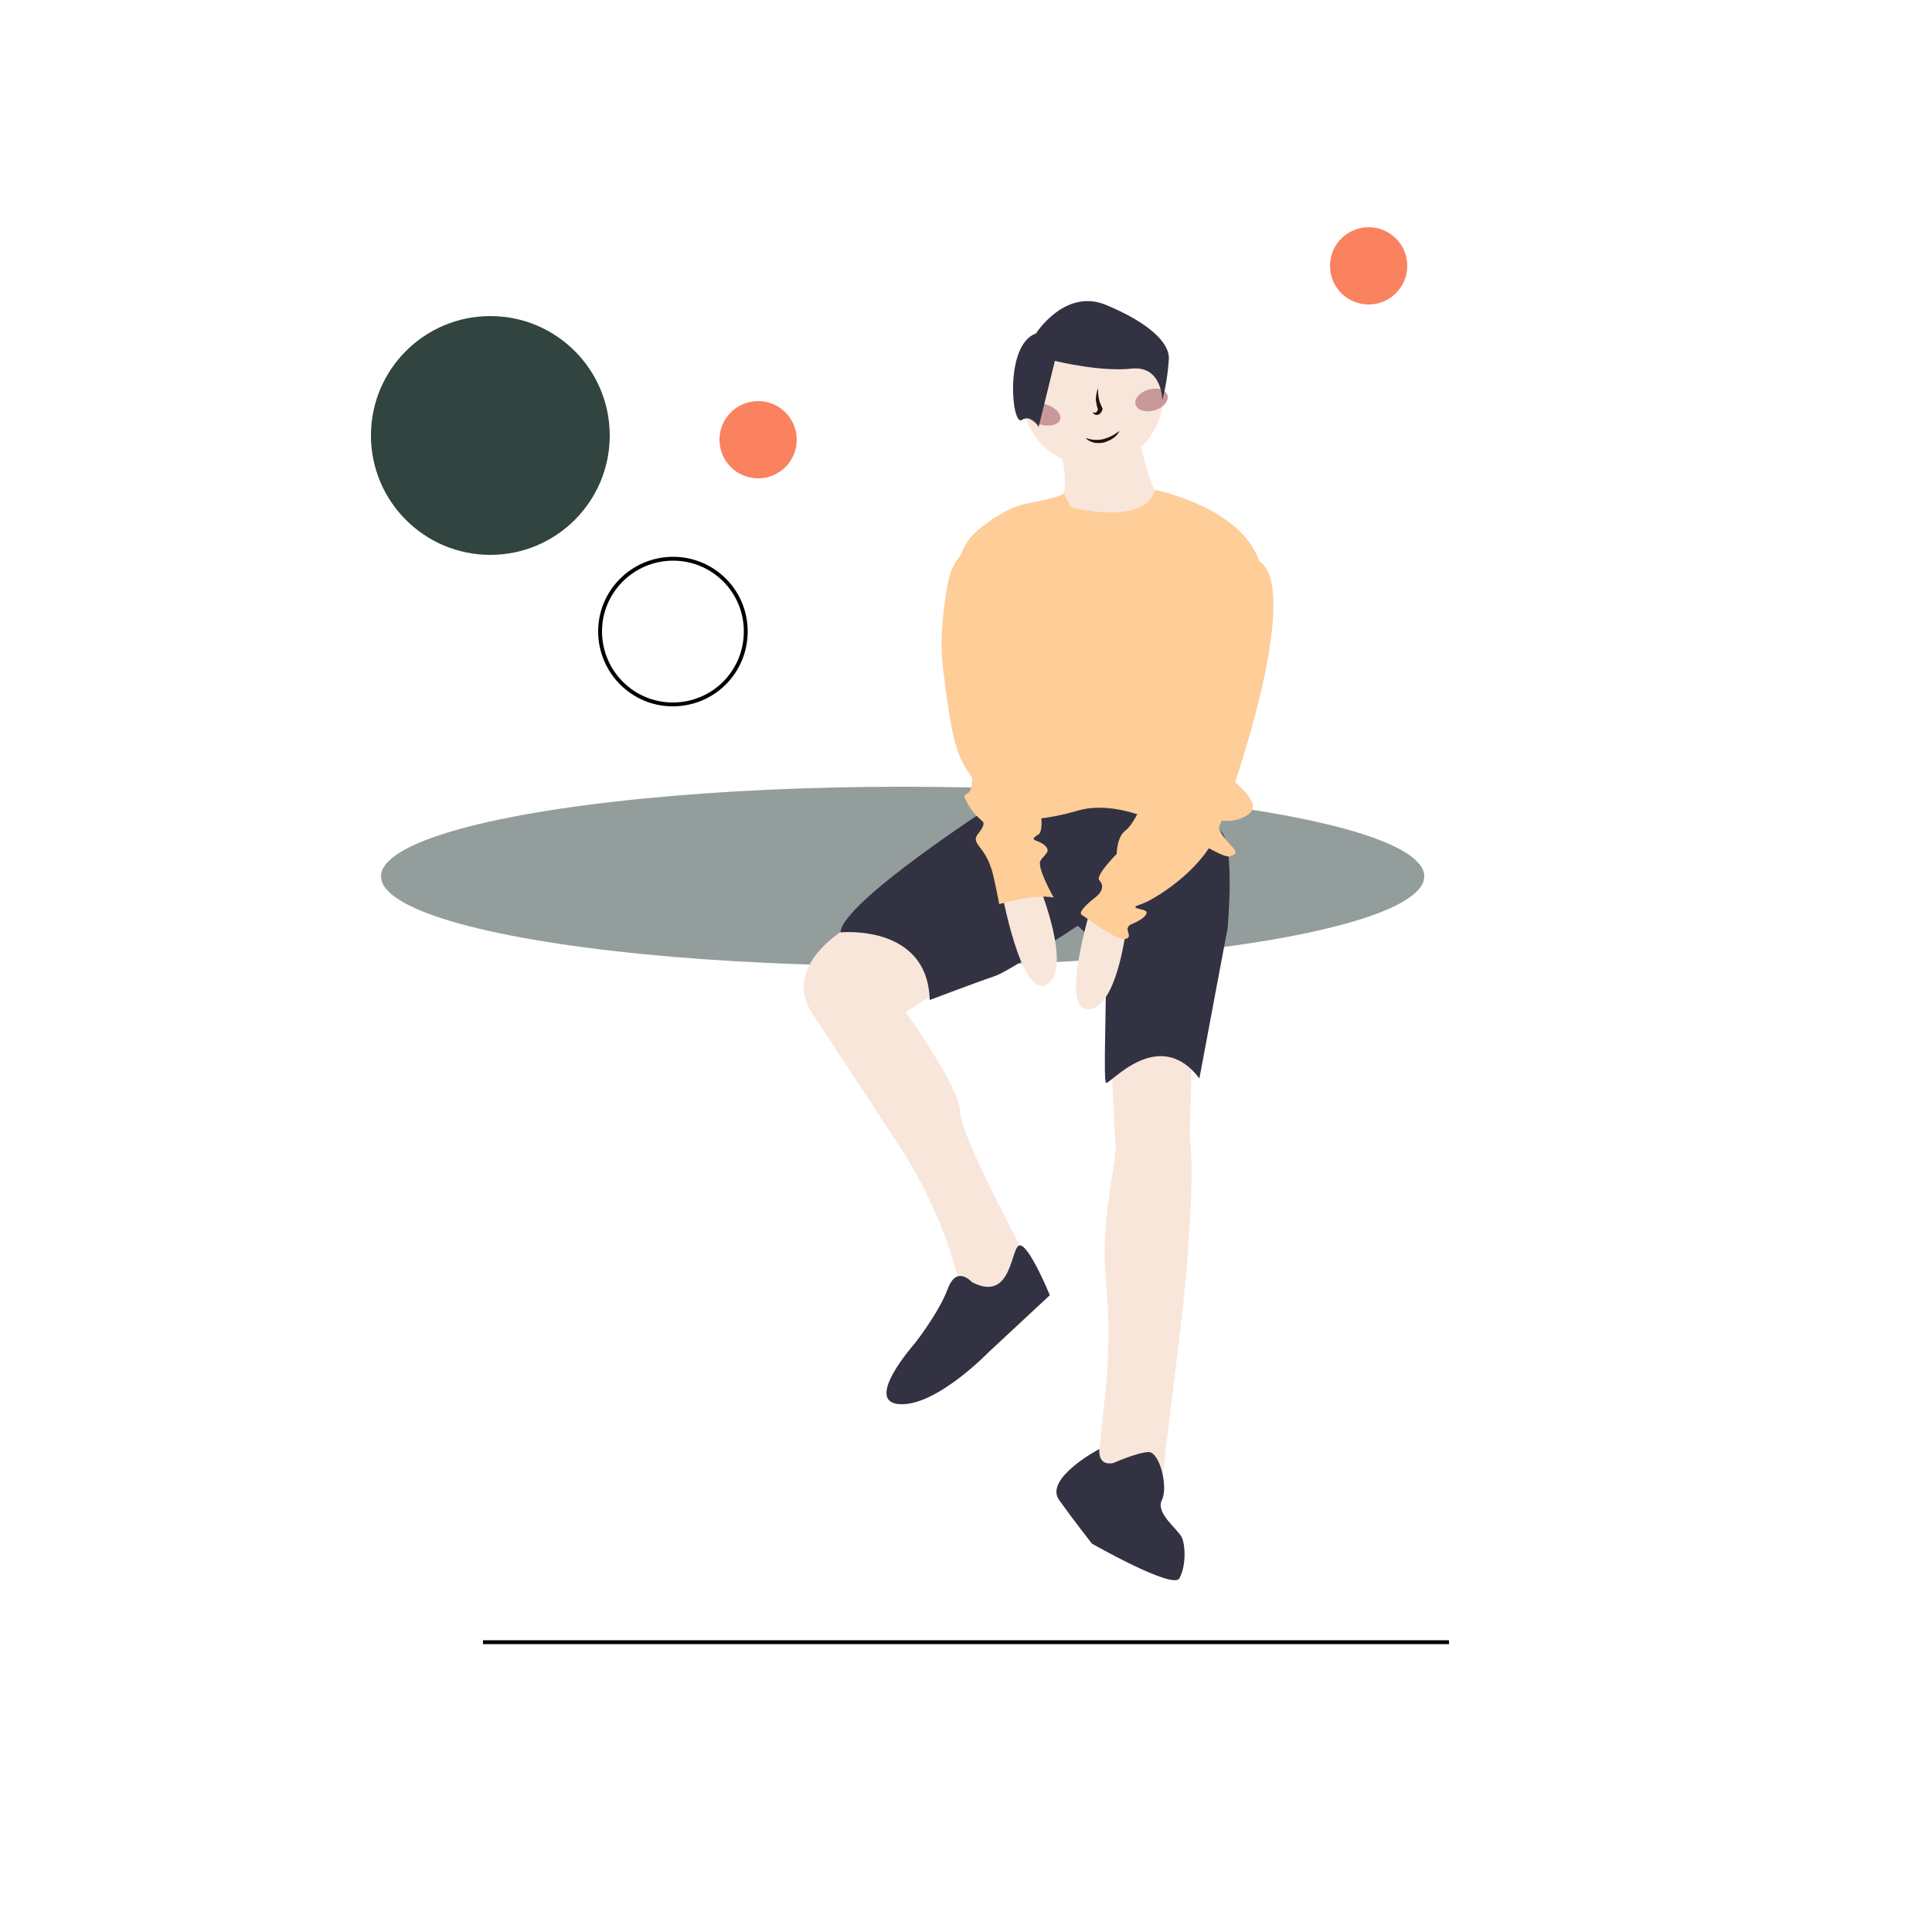 <svg xmlns="http://www.w3.org/2000/svg" xmlns:xlink="http://www.w3.org/1999/xlink" id="Layer_1" x="0px" y="0px" viewBox="0 0 500 500" style="enable-background:new 0 0 500 500;" xml:space="preserve"> <style type="text/css"> .st0{fill:#31443F;} .st1{fill:none;stroke:#000000;stroke-miterlimit:10;} .st2{fill:#939E9C;} .st3{fill:#F9E6DB;} .st4{fill:#323242;} .st5{fill:#FECD98;} .st6{fill:#FA825F;} .st7{fill:#C99999;} .st8{fill:#21110E;} </style> <circle id="af8c7bff-6816-464a-b0a9-6a679aecd372" class="st0" cx="126.9" cy="112.7" r="30.9"></circle> <path class="st1" d="M174.1,182.3c-10.4,0-18.8-8.5-18.8-18.9c0-10.4,8.5-18.8,18.9-18.8c10.4,0,18.8,8.4,18.8,18.8 C193,173.9,184.6,182.3,174.1,182.3L174.1,182.3z"></path> <ellipse class="st2" cx="233.6" cy="226.8" rx="135" ry="23.2"></ellipse> <path class="st3" d="M273.2,111.6c0,0,4,13,1.7,16.9c-2.2,3.9,3.9,12.4,14.1,8.5s10.7-8.5,10.7-8.5s-4-6.2-5.1-19.2L273.2,111.6z"></path> <path class="st3" d="M221.6,238.7c0,0-20.3,10.1-11.3,23.7c5.2,7.9,15.3,23.2,22.7,34.6c6.2,9.6,11,20,14.2,31l1.4,4.9l5.6,6.8 l11.8-13.5c0,0-17.5-32.2-17.5-38.4s-14.1-25.9-14.1-25.9l14.1-9C248.7,252.9,232.9,234.8,221.6,238.7z"></path> <path class="st3" d="M287.6,273.7c0,0,0.6,15.8,1.1,22c0.5,5.1-4.1,19.5-2.5,35.4c1,10.3,0.8,20.7-0.3,31l-2.2,20.5l16.9,1.7 l5.6-46.3c0,0,3.4-32.7,1.7-43.4l0.6-22.6C308.5,272,296.1,267.5,287.6,273.7z"></path> <path class="st4" d="M257.5,208c0,0-39.5,25.4-40,33.3c0,0,22.6-2.3,23.1,17.5c0,0,13.5-5.1,16.9-6.2s21.4-13,21.4-13 s7.3,5.6,7.3,14.7s-0.6,24.8,0,25.9s13.5-15.2,24.2-1.1l7.3-38.9c0,0,2.2-23.7-2.3-25.4L284,202.9L257.5,208z"></path> <circle class="st3" cx="282.8" cy="102.3" r="18.3"></circle> <path class="st5" d="M277.2,131.3c0,0,19.1,5,21.7-4.5c0,0,23.5,4.5,27.4,19.8s-9.6,51.9-9.6,53s11.3,7.9,6.2,11.3s-9.6-0.6-7.3,3.9 s6.2,5.6,2.8,6.8s-23.7-16.4-39.5-11.8s-23.7,1.1-23.7,1.1l-7.1-61.2c-0.6-4.8,1.3-9.5,5-12.5c3.5-2.9,8.2-6.1,12.8-6.9 c9-1.7,9.4-2.6,9.4-2.6L277.2,131.3z"></path> <path class="st3" d="M259.1,230c0,0,5.1,28.8,11.8,24.8s-1.7-24.8-1.7-24.8H259.1z"></path> <path class="st3" d="M282.7,233.7c0,0-8.8,27.9-1,27.5s10-22.8,10-22.8L282.7,233.7z"></path> <path class="st4" d="M251.5,331.8c0,0-3.9-4.5-6.2,1.7s-8.5,14.1-8.5,14.1s-13.5,15.2-4,15.8s23.1-13.5,23.1-13.5l15.8-14.7 c0,0-5.2-12.7-7.7-12.9S262.2,337.4,251.5,331.8z"></path> <path class="st4" d="M288.2,378.6c0,0-4,1.2-3.7-3.6c0,0-14.4,7.6-10.4,13.2s8.5,11.3,8.5,11.3s20.9,11.9,22.6,9s1.7-8.5,0.6-10.7 s-6.8-6.2-5.1-9.6s-0.6-12.4-3.4-12.4S288.2,378.6,288.2,378.6z"></path> <path class="st5" d="M316.7,146c0,0-13.5,36.7-12.4,41.2s0,5.1-1.7,6.2s-6.2,13-6.2,13s-2.8,6.8-5.1,8.5S289,221,289,221 s-5.6,5.6-4.5,6.8s1.1,2.8-1.1,4.5s-4.5,3.9-3.4,4.5s9,6.8,11.3,6.2s-1.1-2.8,1.7-3.9s4.5-2.8,3.4-3.4s-4.5-0.6-1.1-1.7 s15.2-8.5,19.2-17.5s22.9-63.6,11.4-71.3C325.8,145.2,321.2,139.2,316.7,146z"></path> <path class="st5" d="M254.1,139.8l-0.2,0.1c-4.3,1.8-7.5,5.6-8.4,10.2c-1.2,5.9-2.4,14.4-1.5,22.4c1.7,14.1,2.8,20.3,5.1,24.8 s2.8,2.8,2.3,6.2s-3.4,0.6-0.6,5.1s4.5,3.4,3.4,5.6s-2.8,2.3-0.6,5.1c1.2,1.5,2.2,3.2,2.8,5.1c0.6,1.1,2.2,9.6,2.2,9.6 s9-2.8,14.1-1.7c0,0-4.5-7.9-3.4-9.6s2.8-2.3,1.1-3.9s-4.5-1.1-1.7-2.8s-2.2-19.2-2.2-19.2L254.1,139.8z"></path> <line class="st1" x1="125" y1="425" x2="375" y2="425"></line> <circle class="st6" cx="196.2" cy="113.8" r="10"></circle> <circle class="st6" cx="354.2" cy="68.8" r="10"></circle> <ellipse transform="matrix(0.96 -0.28 0.28 0.96 -17.078 87.497)" class="st7" cx="298" cy="103.6" rx="4.3" ry="2.8"></ellipse> <ellipse transform="matrix(0.275 -0.962 0.962 0.275 92.372 337.158)" class="st7" cx="269.7" cy="107.4" rx="2.7" ry="4.7"></ellipse> <path class="st4" d="M268.1,86.3c0,0,7.5-11.8,18.1-7.4s16.4,9.5,16.3,13.9c-0.2,3.6-0.8,7.3-1.7,10.8c0,0,0-9.1-8-8.2 S273,93.4,273,93.4l-4.2,17.1c0,0-1.8-3.4-4.4-1.8S259.9,89.2,268.1,86.3z"></path> <g> <path class="st8" d="M284.2,100.4c-0.1,0.9,0,1.9,0.2,2.8c0.1,0.5,0.2,0.9,0.4,1.3c0.1,0.4,0.4,0.8,0.5,1.2c0.1,0.1,0.1,0.2,0,0.3 l0,0c-0.1,0.3-0.2,0.5-0.3,0.7c-0.2,0.2-0.4,0.5-0.7,0.6c-0.3,0.1-0.7,0.1-0.9,0c-0.3-0.1-0.4-0.3-0.6-0.5c0,0,0-0.1,0-0.1 c0,0,0,0,0,0c0.2,0.1,0.4,0.1,0.6,0.1c0.2,0,0.3-0.1,0.4-0.2c0.2-0.2,0.3-0.5,0.4-0.9l0,0.4c-0.2-0.5-0.3-1-0.4-1.4 c-0.1-0.5-0.2-1-0.2-1.5C283.7,102.3,283.8,101.3,284.2,100.4C284.1,100.4,284.1,100.4,284.2,100.4 C284.2,100.4,284.2,100.4,284.2,100.4z"></path> </g> <g> <path class="st8" d="M289.7,111.5c-0.3,0.8-0.9,1.4-1.6,1.9c-0.7,0.5-1.5,0.8-2.3,1.1c-0.8,0.2-1.7,0.2-2.5,0.1 c-0.8-0.2-1.6-0.5-2.2-1.1l0,0c0,0,0,0,0-0.1c0,0,0,0,0.1,0c1.4,0.5,3,0.6,4.5,0.2C287.1,113.2,288.5,112.5,289.7,111.5 C289.7,111.4,289.7,111.4,289.7,111.5C289.7,111.4,289.7,111.5,289.7,111.5L289.7,111.5z"></path> </g> </svg>